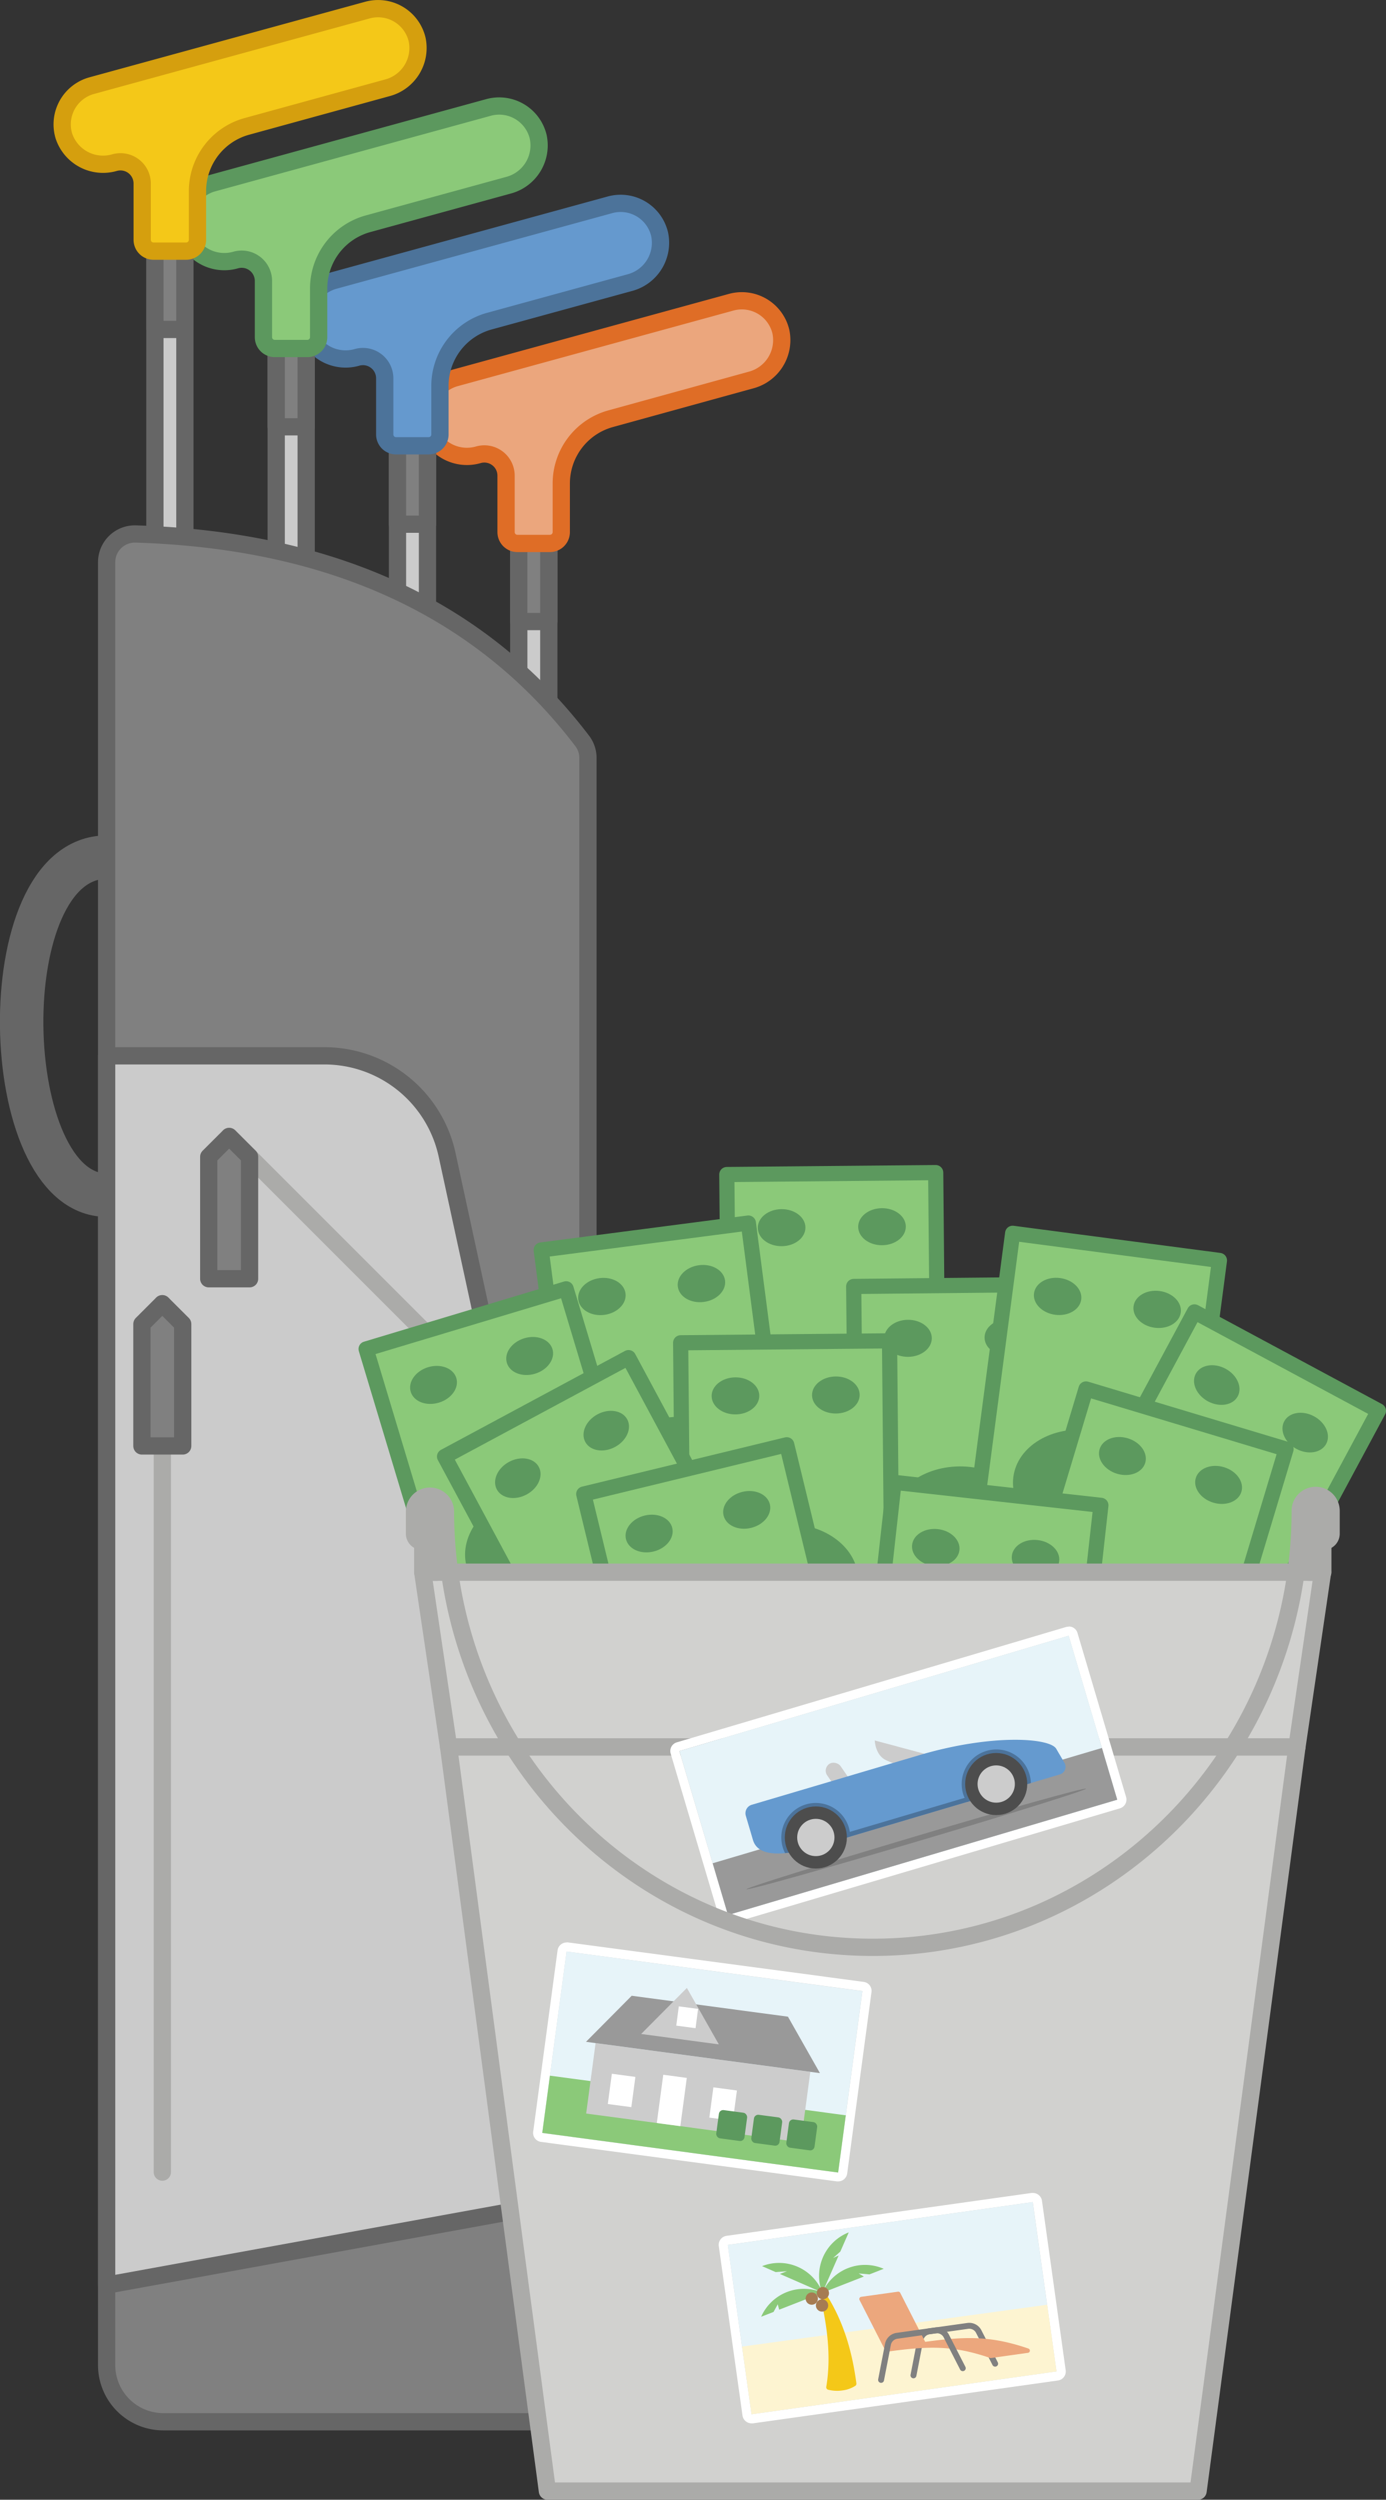 <svg xmlns="http://www.w3.org/2000/svg" viewBox="0 0 350.92 632.85"><rect x="0" y="0" width="350.92" height="632.85" fill="#333333" stroke="none"/><defs><style>.a{fill:#cbcbcb;}.a,.b,.g{stroke:#666;}.a,.b,.c,.d,.e,.f,.g,.h,.i,.k,.v{stroke-linecap:round;stroke-linejoin:round;}.a,.b,.c,.d,.e,.f,.h,.k,.z{stroke-width:4.37px;}.b,.o{fill:gray;}.c{fill:#eba67d;stroke:#df6d26;}.d{fill:#6599ce;stroke:#4c739a;}.e,.i,.t{fill:#8bc979;}.e{stroke:#5c985e;}.f,.x{fill:#f4c818;}.f{stroke:#d59f0e;}.g,.h,.v,.z{fill:none;}.g{stroke-width:11px;}.h,.k,.z{stroke:#ababa9;}.i{stroke:#5c995e;stroke-width:3.84px;}.j{fill:#5c995e;}.k{fill:#d1d1cf;}.l{fill:#fff;}.m{fill:#e7f4f9;}.n{fill:#999;}.p{fill:#ccc;}.q{fill:#659acf;}.r{fill:#4c739b;}.s{fill:#4d4d4d;}.u{fill:#fdf4d1;}.v{stroke:gray;stroke-width:1.5px;}.w{fill:#eca77d;}.y{fill:#a67c52;}.z{stroke-miterlimit:10;}</style></defs><polygon class="a" points="131.35 131.07 131.35 210.34 138.95 210.34 138.95 128.38 131.35 131.07"/><polygon class="b" points="138.95 157.36 131.35 157.36 131.35 131.06 138.95 128.37 138.95 157.36"/><path class="c" d="M190.15,96.21,154.63,106a17,17,0,0,0-12.52,16.42v12.3a2.87,2.87,0,0,1-2.87,2.86H131a2.86,2.86,0,0,1-2.87-2.86V120.43a5.5,5.5,0,0,0-7-5.3h0a10.43,10.43,0,0,1-12.8-6.7,10.15,10.15,0,0,1,7-12.78l69.81-19.14a10.16,10.16,0,0,1,12.56,7.41A10.45,10.45,0,0,1,190.15,96.21Z"/><polygon class="a" points="100.64 106.41 100.64 185.69 108.23 185.69 108.23 103.72 100.64 106.41"/><polygon class="b" points="108.23 132.71 100.64 132.71 100.64 106.4 108.23 103.72 108.23 132.71"/><path class="d" d="M159.44,71.56,123.92,81.3a17,17,0,0,0-12.53,16.42V110a2.86,2.86,0,0,1-2.86,2.86h-8.26A2.86,2.86,0,0,1,97.41,110V95.78a5.51,5.51,0,0,0-7-5.31h0a10.44,10.44,0,0,1-12.8-6.69,10.15,10.15,0,0,1,7-12.78l69.8-19.14A10.14,10.14,0,0,1,167,59.27,10.44,10.44,0,0,1,159.44,71.56Z"/><polygon class="a" points="69.93 81.76 69.93 161.03 77.52 161.03 77.52 79.07 69.93 81.76"/><polygon class="b" points="77.52 108.05 69.93 108.05 69.93 81.75 77.52 79.06 77.52 108.05"/><path class="e" d="M128.72,46.9,93.21,56.64A17,17,0,0,0,80.68,73.07v12.3a2.86,2.86,0,0,1-2.86,2.86H69.56a2.86,2.86,0,0,1-2.86-2.86V71.13a5.51,5.51,0,0,0-7-5.31h0a10.43,10.43,0,0,1-12.8-6.7,10.15,10.15,0,0,1,7-12.78l69.8-19.14a10.16,10.16,0,0,1,12.56,7.41A10.43,10.43,0,0,1,128.72,46.9Z"/><polygon class="a" points="39.22 57.11 39.22 136.38 46.81 136.38 46.81 54.42 39.22 57.11"/><polygon class="b" points="46.81 83.4 39.22 83.4 39.22 57.1 46.81 54.41 46.81 83.4"/><path class="f" d="M98,22.25,62.5,32A17,17,0,0,0,50,48.42V60.71a2.87,2.87,0,0,1-2.86,2.87H38.85A2.87,2.87,0,0,1,36,60.71V46.48a5.5,5.5,0,0,0-7-5.31h0a10.44,10.44,0,0,1-12.81-6.7,10.17,10.17,0,0,1,7-12.78L93.05,2.55A10.16,10.16,0,0,1,105.61,10,10.43,10.43,0,0,1,98,22.25Z"/><path class="g" d="M27,217c-29.66,0-27.71,85.57,0,85.57"/><path class="b" d="M147.44,187.62c-26-34.17-64.34-50.91-113-52.43A7.15,7.15,0,0,0,27,142.33V598.75a14.35,14.35,0,0,0,14.35,14.36H134.5a14.36,14.36,0,0,0,14.36-14.36V191.9A7.08,7.08,0,0,0,147.44,187.62Z"/><path class="a" d="M27,267.3H82.13a31.79,31.79,0,0,1,31.07,25.05l48.89,225.57a34.31,34.31,0,0,1-27.39,41L27,578.53Z"/><line class="h" x1="58.02" y1="287.71" x2="112.73" y2="342.42"/><line class="h" x1="41.1" y1="330.05" x2="41.1" y2="549.91"/><polygon class="b" points="63.19 292.87 58.02 287.71 52.85 292.87 52.85 323.74 63.19 323.74 63.19 292.87"/><polygon class="b" points="46.26 335.21 41.09 330.05 35.93 335.21 35.93 366.07 46.26 366.07 46.26 335.21"/><rect class="i" x="150.62" y="331.02" width="120.77" height="52.89" transform="translate(566.52 143.19) rotate(89.47)"/><ellipse class="j" cx="211.01" cy="357.46" rx="17.93" ry="14.23" transform="translate(-3.27 1.95) rotate(-0.53)"/><ellipse class="j" cx="223.29" cy="310.58" rx="6.03" ry="4.69" transform="translate(-2.84 2.06) rotate(-0.53)"/><ellipse class="j" cx="197.87" cy="310.82" rx="6.03" ry="4.69" transform="translate(-2.84 1.83) rotate(-0.53)"/><ellipse class="j" cx="224.14" cy="404.11" rx="6.03" ry="4.69" transform="translate(-3.7 2.07) rotate(-0.53)"/><ellipse class="j" cx="198.73" cy="404.34" rx="6.03" ry="4.69" transform="translate(-3.7 1.84) rotate(-0.53)"/><rect class="i" x="182.62" y="359.04" width="120.77" height="52.89" transform="matrix(0.01, 1, -1, 0.01, 626.25, 138.95)"/><ellipse class="j" cx="243.01" cy="385.49" rx="17.93" ry="14.23" transform="translate(-3.53 2.25) rotate(-0.53)"/><ellipse class="j" cx="255.29" cy="338.61" rx="6.03" ry="4.69" transform="translate(-3.1 2.36) rotate(-0.53)"/><ellipse class="j" cx="229.87" cy="338.84" rx="6.03" ry="4.69" transform="translate(-3.1 2.12) rotate(-0.53)"/><ellipse class="j" cx="256.15" cy="432.13" rx="6.03" ry="4.69" transform="matrix(1, -0.01, 0.01, 1, -3.95, 2.37)"/><ellipse class="j" cx="230.73" cy="432.37" rx="6.03" ry="4.69" transform="translate(-3.96 2.14) rotate(-0.53)"/><rect class="i" x="213.98" y="349.81" width="120.77" height="52.89" transform="matrix(-0.13, 0.99, -0.99, -0.13, 682.88, 152.74)"/><ellipse class="j" cx="274.36" cy="376.26" rx="14.23" ry="17.93" transform="translate(-134.15 599.77) rotate(-82.59)"/><ellipse class="j" cx="293" cy="331.52" rx="4.69" ry="6.03" transform="translate(-73.56 579.29) rotate(-82.59)"/><ellipse class="j" cx="267.8" cy="328.24" rx="4.69" ry="6.03" transform="translate(-92.26 551.44) rotate(-82.59)"/><ellipse class="j" cx="280.93" cy="424.27" rx="4.69" ry="6.03" transform="translate(-176.05 648.1) rotate(-82.59)"/><ellipse class="j" cx="255.73" cy="420.99" rx="4.69" ry="6.03" transform="translate(-194.75 620.25) rotate(-82.59)"/><rect class="i" x="110.67" y="346.51" width="120.77" height="52.89" transform="translate(518.82 155.2) rotate(82.59)"/><ellipse class="j" cx="171.06" cy="372.96" rx="17.93" ry="14.23" transform="translate(-46.7 25.19) rotate(-7.41)"/><ellipse class="j" cx="152.42" cy="328.22" rx="6.03" ry="4.69" transform="translate(-41.08 22.41) rotate(-7.41)"/><ellipse class="j" cx="177.62" cy="324.94" rx="6.03" ry="4.69" transform="translate(-40.45 25.64) rotate(-7.41)"/><ellipse class="j" cx="164.49" cy="420.97" rx="6.03" ry="4.69" transform="translate(-52.95 24.75) rotate(-7.41)"/><ellipse class="j" cx="189.69" cy="417.69" rx="6.03" ry="4.69" transform="translate(-52.32 27.97) rotate(-7.41)"/><rect class="i" x="138.94" y="373.61" width="120.77" height="52.89" transform="translate(597.53 197.07) rotate(89.47)"/><ellipse class="j" cx="199.32" cy="400.06" rx="17.93" ry="14.23" transform="translate(-3.66 1.85) rotate(-0.53)"/><ellipse class="j" cx="211.6" cy="353.18" rx="6.03" ry="4.69" transform="translate(-3.23 1.96) rotate(-0.53)"/><ellipse class="j" cx="186.18" cy="353.41" rx="6.03" ry="4.69" transform="translate(-3.23 1.72) rotate(-0.53)"/><ellipse class="j" cx="212.46" cy="446.7" rx="6.03" ry="4.69" transform="translate(-4.09 1.97) rotate(-0.53)"/><ellipse class="j" cx="187.04" cy="446.94" rx="6.03" ry="4.69" transform="translate(-4.09 1.73) rotate(-0.53)"/><rect class="i" x="75.03" y="365.29" width="120.77" height="52.89" transform="translate(471.54 149.22) rotate(73.26)"/><ellipse class="j" cx="135.41" cy="391.74" rx="17.93" ry="14.23" transform="translate(-107.1 55.61) rotate(-16.74)"/><ellipse class="j" cx="134.11" cy="343.29" rx="6.03" ry="4.69" transform="translate(-93.2 53.18) rotate(-16.74)"/><ellipse class="j" cx="109.77" cy="350.61" rx="6.03" ry="4.69" transform="translate(-96.34 46.48) rotate(-16.74)"/><ellipse class="j" cx="161.06" cy="432.86" rx="6.03" ry="4.69" transform="translate(-117.86 64.74) rotate(-16.74)"/><ellipse class="j" cx="136.71" cy="440.18" rx="6.03" ry="4.69" transform="translate(-121 58.04) rotate(-16.74)"/><rect class="i" x="236.73" y="371.41" width="120.77" height="52.89" transform="translate(788.23 324.51) rotate(118.26)"/><ellipse class="j" cx="297.12" cy="397.85" rx="14.23" ry="17.93" transform="translate(-193.99 471.2) rotate(-61.74)"/><ellipse class="j" cx="330.46" cy="362.68" rx="4.69" ry="6.03" transform="translate(-145.45 482.04) rotate(-61.74)"/><ellipse class="j" cx="308.07" cy="350.64" rx="4.69" ry="6.03" transform="translate(-146.64 455.98) rotate(-61.74)"/><ellipse class="j" cx="286.17" cy="445.06" rx="4.69" ry="6.03" transform="translate(-241.34 486.41) rotate(-61.74)"/><ellipse class="j" cx="263.78" cy="433.03" rx="4.69" ry="6.03" transform="translate(-242.52 460.35) rotate(-61.74)"/><rect class="i" x="222.51" y="390.62" width="120.77" height="52.89" transform="translate(763.77 266.3) rotate(106.74)"/><ellipse class="j" cx="282.89" cy="417.07" rx="14.23" ry="17.93" transform="translate(-197.98 567.84) rotate(-73.26)"/><ellipse class="j" cx="284.19" cy="368.62" rx="4.69" ry="6.03" transform="translate(-150.67 534.59) rotate(-73.26)"/><ellipse class="j" cx="308.54" cy="375.95" rx="4.69" ry="6.03" transform="translate(-140.35 563.11) rotate(-73.26)"/><ellipse class="j" cx="257.25" cy="458.19" rx="4.69" ry="6.03" transform="translate(-255.62 572.56) rotate(-73.26)"/><ellipse class="j" cx="281.59" cy="465.51" rx="4.69" ry="6.03" transform="translate(-245.3 601.08) rotate(-73.26)"/><rect class="i" x="104.05" y="382.97" width="120.77" height="52.89" transform="translate(447.2 70.73) rotate(61.74)"/><ellipse class="j" cx="164.44" cy="409.41" rx="17.93" ry="14.23" transform="translate(-174.24 126.65) rotate(-28.26)"/><ellipse class="j" cx="131.1" cy="374.24" rx="6.03" ry="4.69" transform="translate(-161.56 106.67) rotate(-28.26)"/><ellipse class="j" cx="153.49" cy="362.2" rx="6.03" ry="4.69" transform="translate(-153.19 115.84) rotate(-28.26)"/><ellipse class="j" cx="175.38" cy="456.62" rx="6.03" ry="4.69" transform="translate(-195.29 137.46) rotate(-28.26)"/><ellipse class="j" cx="197.77" cy="444.58" rx="6.03" ry="4.69" transform="translate(-186.92 146.62) rotate(-28.26)"/><rect class="i" x="184.12" y="413.23" width="120.77" height="52.89" transform="matrix(-0.11, 0.99, -0.99, -0.11, 708.09, 244.27)"/><ellipse class="j" cx="244.5" cy="439.68" rx="14.23" ry="17.93" transform="translate(-219.09 635.08) rotate(-83.78)"/><ellipse class="j" cx="236.94" cy="391.81" rx="4.69" ry="6.03" transform="translate(-178.25 584.88) rotate(-83.78)"/><ellipse class="j" cx="262.2" cy="394.56" rx="4.69" ry="6.03" transform="translate(-158.46 612.46) rotate(-83.78)"/><ellipse class="j" cx="226.8" cy="484.79" rx="4.69" ry="6.03" transform="translate(-279.72 657.7) rotate(-83.78)"/><ellipse class="j" cx="252.07" cy="487.54" rx="4.69" ry="6.03" transform="translate(-259.93 685.28) rotate(-83.78)"/><rect class="i" x="127.36" y="404.25" width="120.77" height="52.89" transform="translate(562.01 146.67) rotate(76.36)"/><ellipse class="j" cx="187.74" cy="430.69" rx="17.93" ry="14.23" transform="translate(-96.28 56.43) rotate(-13.64)"/><ellipse class="j" cx="164.36" cy="388.24" rx="6.03" ry="4.69" transform="translate(-86.93 49.71) rotate(-13.64)"/><ellipse class="j" cx="189.07" cy="382.25" rx="6.03" ry="4.69" transform="translate(-84.82 55.37) rotate(-13.64)"/><ellipse class="j" cx="186.42" cy="479.14" rx="6.03" ry="4.69" transform="translate(-107.74 57.48) rotate(-13.64)"/><ellipse class="j" cx="211.12" cy="473.14" rx="6.03" ry="4.69" transform="translate(-105.63 63.14) rotate(-13.64)"/><polygon class="k" points="138.6 630.66 303.34 630.66 328.37 442.26 113.58 442.26 138.6 630.66"/><polygon class="k" points="334.86 398.03 107.03 398.03 113.58 442.26 328.37 442.26 334.86 398.03"/><rect class="h" x="107.03" y="379.93" width="3.55" height="18.11"/><rect class="h" x="331.37" y="379.93" width="3.55" height="18.11"/><path class="l" d="M270.58,414.12l12.29,41.52-98.55,29.19L172,443.31l98.56-29.19m0-2.3a2.5,2.5,0,0,0-.66.09L171.37,441.1a2.3,2.3,0,0,0-1.56,2.86l12.3,41.52a2.31,2.31,0,0,0,2.21,1.65A2.37,2.37,0,0,0,185,487l98.56-29.19a2.31,2.31,0,0,0,1.55-2.87l-12.3-41.52a2.26,2.26,0,0,0-2.2-1.64Z"/><rect class="m" x="176.05" y="427.82" width="102.79" height="43.3" transform="translate(-118.28 83.1) rotate(-16.5)"/><rect class="n" x="180.26" y="456.85" width="102.79" height="13.66" transform="translate(-122.15 84.88) rotate(-16.5)"/><path class="o" d="M275,452.83c.11.35-19.06,6.35-42.81,13.38s-43.09,12.45-43.2,12.09S208,472,231.76,464.91s43.09-12.44,43.19-12.08"/><rect class="p" x="211.02" y="445.63" width="4.12" height="11.11" rx="2.06" transform="translate(-218.28 200.39) rotate(-34.55)"/><path class="p" d="M234.35,444.08l-12.87-3.45s.1,3.73,2.87,5S231.12,448.55,234.35,444.08Z"/><path class="q" d="M206.64,467.5l61.76-18.29a2,2,0,0,0,1.16-2.83l-2.12-3.62c-1.53-2.79-16.23-3.88-34.75,1.61l-42.35,12.54a2.24,2.24,0,0,0-1.51,2.78l1.79,6.06C191.18,467.64,193.15,471.5,206.64,467.5Z"/><path class="r" d="M204.07,456.81a8.74,8.74,0,0,0-5.89,10.86,8,8,0,0,0,.6,1.48,40.9,40.9,0,0,0,7.86-1.65l8.64-2.56a8.63,8.63,0,0,0-.35-2.23A8.74,8.74,0,0,0,204.07,456.81Z"/><path class="r" d="M249.75,443.28a8.74,8.74,0,0,0-5.9,10.86,8.61,8.61,0,0,0,.93,2.07L261,451.42a8.24,8.24,0,0,0-.35-2.24A8.73,8.73,0,0,0,249.75,443.28Z"/><rect class="r" x="212.9" y="459.36" width="34.47" height="1.16" transform="translate(-121.14 84.3) rotate(-16.5)"/><circle class="s" cx="252.23" cy="451.66" r="7.86"/><circle class="p" cx="252.23" cy="451.66" r="4.72"/><circle class="s" cx="206.56" cy="465.19" r="7.86"/><circle class="p" cx="206.56" cy="465.19" r="4.72"/><path class="l" d="M143.45,494.06l74.91,10L212.21,550l-74.92-10,6.16-45.92m0-2.31a2.31,2.31,0,0,0-2.28,2L135,539.67a2.29,2.29,0,0,0,2,2.59l74.91,10,.31,0a2.3,2.3,0,0,0,2.28-2l6.15-45.92a2.28,2.28,0,0,0-.45-1.71,2.32,2.32,0,0,0-1.52-.88l-74.92-10-.31,0Z"/><rect class="m" x="154.66" y="484.24" width="46.33" height="75.58" transform="translate(-363.2 628.97) rotate(-82.37)"/><rect class="t" x="168.41" y="499.96" width="14.62" height="75.58" transform="translate(-380.6 640.52) rotate(-82.37)"/><rect class="p" x="149.36" y="520.81" width="54.85" height="17.99" transform="translate(71.91 -18.78) rotate(7.63)"/><polygon class="n" points="199.5 510.56 159.94 505.26 148.37 516.92 207.6 524.85 199.5 510.56"/><rect class="l" x="167.09" y="525.61" width="6.01" height="12.32" transform="translate(72.11 -17.88) rotate(7.63)"/><rect class="l" x="154.38" y="525.37" width="6.01" height="7.73" transform="translate(71.66 -16.21) rotate(7.63)"/><rect class="l" x="180.08" y="528.81" width="6.01" height="7.73" transform="translate(72.35 -19.59) rotate(7.63)"/><polyline class="p" points="173.91 503.28 182 517.57 162.33 514.94 173.91 503.28"/><rect class="l" x="170.3" y="509.31" width="4.93" height="4.93" transform="matrix(0.99, 0.13, -0.13, 0.99, 69.48, -18.41)"/><rect class="j" x="181.65" y="534.51" width="7.21" height="7.21" rx="1.09" transform="translate(73.09 -19.83) rotate(7.63)"/><rect class="j" x="190.52" y="535.7" width="7.21" height="7.21" rx="1.09" transform="translate(73.33 -21) rotate(7.63)"/><rect class="j" x="199.39" y="536.89" width="7.21" height="7.21" rx="1.09" transform="translate(73.56 -22.17) rotate(7.63)"/><path class="l" d="M261.49,557.49l6,42.88-77.22,10.85-6-42.88,77.23-10.85m0-2.3a1.83,1.83,0,0,0-.33,0l-77.22,10.85a2.32,2.32,0,0,0-1.52.9,2.25,2.25,0,0,0-.44,1.7l6,42.88a2.33,2.33,0,0,0,2.29,2l.32,0,77.22-10.85a2.3,2.3,0,0,0,2-2.6l-6-42.88a2.31,2.31,0,0,0-2.28-2Z"/><rect class="m" x="186.89" y="562.71" width="77.98" height="43.3" transform="translate(-79.13 37.12) rotate(-8)"/><polygon class="u" points="267.51 600.37 190.28 611.22 187.88 594.08 265.14 583.48 267.51 600.37"/><path class="v" d="M231.28,601.36l1.74-9a2.7,2.7,0,0,1,2.28-2.15l9.73-1.37a2.69,2.69,0,0,1,2.78,1.45l4.15,8.12"/><path class="w" d="M234.43,593.24l-6.5-12.76a.55.55,0,0,0-.58-.3l-9.3,1.3a.57.57,0,0,0-.42.3.56.56,0,0,0,0,.52l6.51,12.76a.56.56,0,0,0,1.06-.34l8.15-1.14.09.17a.56.56,0,0,0,.58.3.61.61,0,0,0,.18,0A.55.55,0,0,0,234.43,593.24Z"/><path class="w" d="M260.42,594.59c-9.55-3.27-15.92-3.15-26.57-1.65l-9.28,1.3a.56.56,0,0,0-.48.64.56.56,0,0,0,.63.48c10.47-1.47,16.71-1.59,26,1.61a.74.74,0,0,0,.26,0l9.29-1.31a.54.54,0,0,0,.48-.5A.57.57,0,0,0,260.42,594.59Z"/><path class="v" d="M223.08,602.51l1.74-9a2.71,2.71,0,0,1,2.28-2.16l9.73-1.37a2.69,2.69,0,0,1,2.78,1.45l4.15,8.12"/><path class="x" d="M209.2,604.27c1.4-8.32,0-16.29-1.63-23.66a.63.63,0,0,1,.37-.72.64.64,0,0,1,.79.23c4.28,6.5,6.86,13.9,8.1,23.28a.66.66,0,0,1-.25.6,7.89,7.89,0,0,1-3.3,1.18,9.24,9.24,0,0,1-3.63-.19A.64.64,0,0,1,209.2,604.27Z"/><path class="t" d="M196.92,583.38l.36,1.36,11-4.29a11.82,11.82,0,0,0-15.56,6.08l3.13-1.22Z"/><path class="t" d="M217.41,575.56l2.73.24,3.61-1.41a11.82,11.82,0,0,0-15.56,6.08l10.53-4.12Z"/><path class="t" d="M210.94,571.65l1.82-1.62,2.13-4.86a11.82,11.82,0,0,0-6.7,15.3l4.15-9.46Z"/><path class="t" d="M199.25,575l-1.79.69,10.79,4.72a11.81,11.81,0,0,0-15.3-6.7l3.44,1.51Z"/><circle class="y" cx="205.53" cy="581.93" r="1.56"/><circle class="y" cx="208.13" cy="583.67" r="1.56"/><circle class="y" cx="208.34" cy="580.55" r="1.56"/><path class="z" d="M108.83,388.28a1.94,1.94,0,1,1-3.88,0V382.5a3.92,3.92,0,0,1,7.83,0c0,61,48.44,110.5,108.21,110.5S329.2,443.53,329.2,382.5a3.91,3.91,0,1,1,7.82,0v5.78a1.94,1.94,0,0,1-3.88,0"/></svg>
